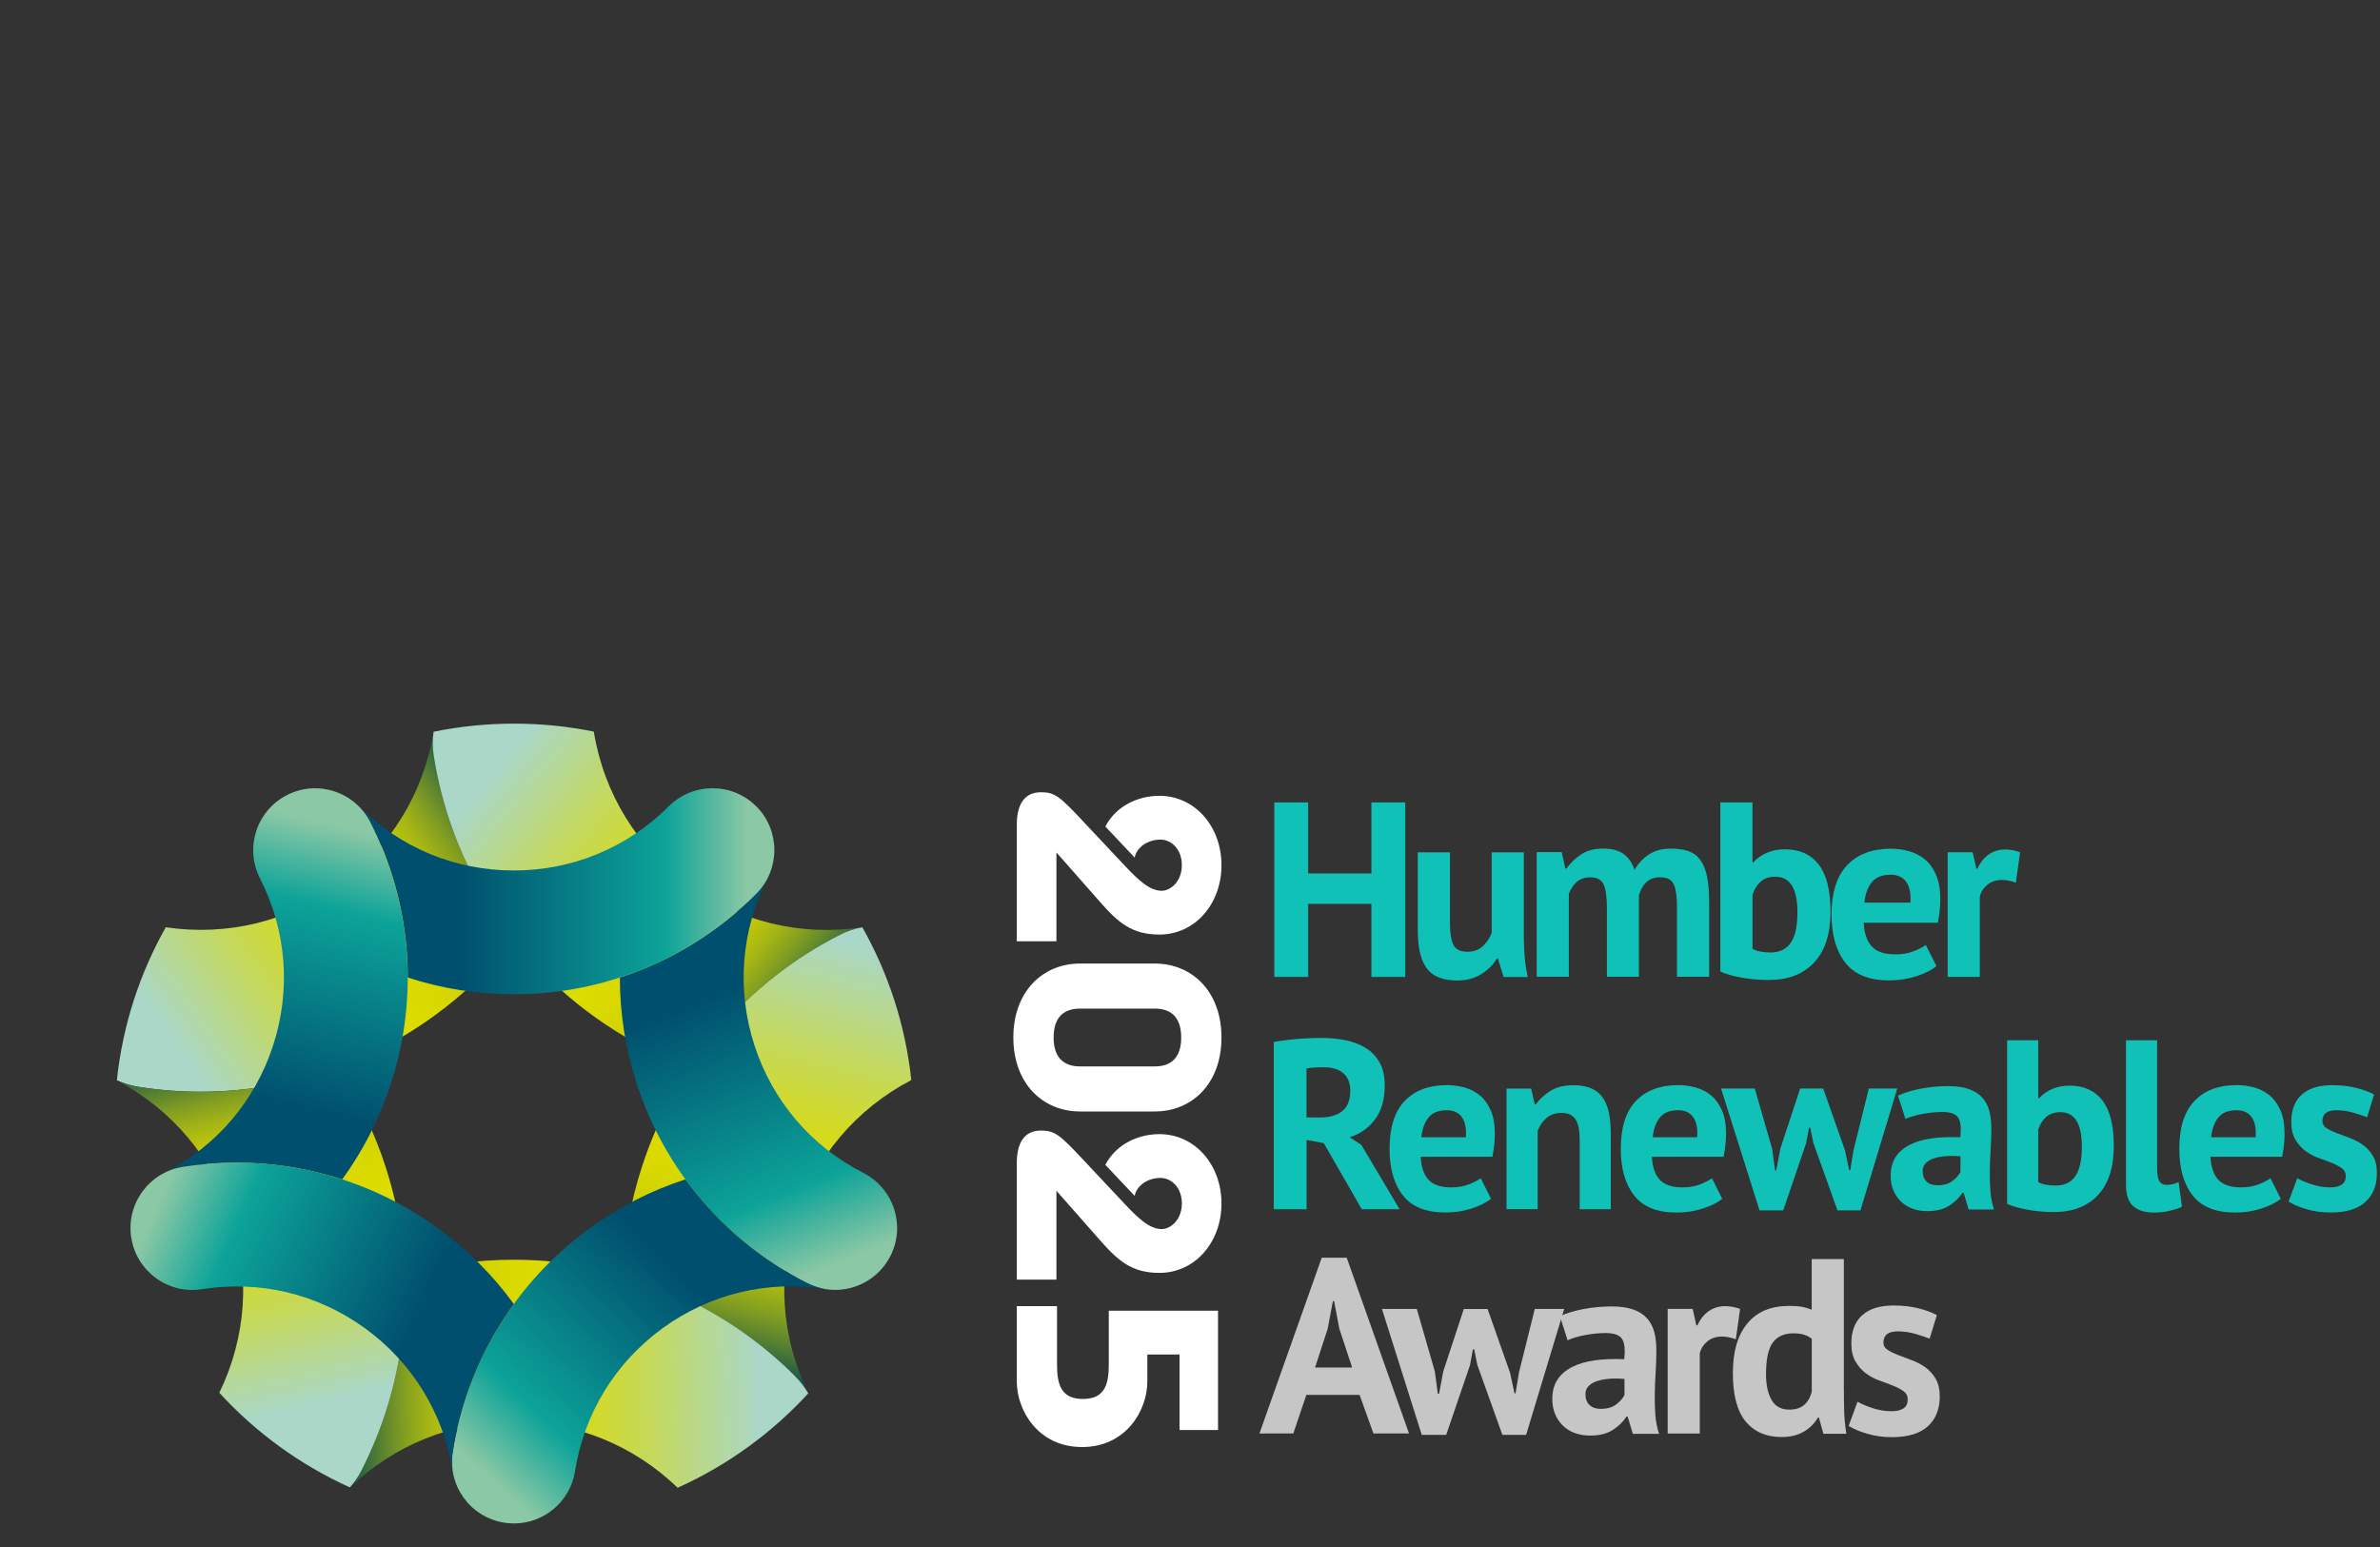<?xml version="1.0" encoding="UTF-8"?>
<svg id="Layer_1" data-name="Layer 1" xmlns="http://www.w3.org/2000/svg" xmlns:xlink="http://www.w3.org/1999/xlink" viewBox="0 0 400 260">
  <rect x="0" y="0" width="400" height="260" fill="#333333" stroke="none"/>
  <defs>
    <style>
      .cls-1 {
        fill: none;
      }

      .cls-2 {
        fill: url(#linear-gradient);
      }

      .cls-3 {
        fill: #c6c6c6;
      }

      .cls-4 {
        fill: url(#New_Gradient_Swatch_25);
      }

      .cls-5 {
        fill: url(#New_Gradient_Swatch_26);
      }

      .cls-6 {
        fill: #fff;
      }

      .cls-7 {
        fill: #10c1b8;
      }

      .cls-8 {
        fill: url(#New_Gradient_Swatch_25-3);
      }

      .cls-9 {
        fill: url(#New_Gradient_Swatch_25-2);
      }

      .cls-10 {
        fill: url(#New_Gradient_Swatch_25-4);
      }

      .cls-11 {
        fill: url(#New_Gradient_Swatch_26-4);
      }

      .cls-12 {
        fill: url(#New_Gradient_Swatch_26-2);
      }

      .cls-13 {
        fill: url(#New_Gradient_Swatch_26-3);
      }

      .cls-14 {
        fill: url(#New_Gradient_Swatch_26-5);
      }
    </style>
    <linearGradient id="New_Gradient_Swatch_26" data-name="New Gradient Swatch 26" x1="30.91" y1="176.3" x2="88.8" y2="135.73" gradientUnits="userSpaceOnUse">
      <stop offset="0" stop-color="#aad7c7"/>
      <stop offset="0" stop-color="#aad7c3"/>
      <stop offset=".24" stop-color="#c5d95b"/>
      <stop offset=".41" stop-color="#d6da19"/>
      <stop offset=".48" stop-color="#dddb00"/>
      <stop offset=".56" stop-color="#d9d801"/>
      <stop offset=".63" stop-color="#cfd104"/>
      <stop offset=".69" stop-color="#bec60b"/>
      <stop offset=".74" stop-color="#a6b614"/>
      <stop offset=".79" stop-color="#87a11f"/>
      <stop offset=".84" stop-color="#61872d"/>
      <stop offset=".89" stop-color="#35693e"/>
      <stop offset=".94" stop-color="#024651"/>
      <stop offset=".94" stop-color="#004552"/>
    </linearGradient>
    <linearGradient id="New_Gradient_Swatch_26-2" data-name="New Gradient Swatch 26" x1="83.04" y1="130.88" x2="137.78" y2="176.15" xlink:href="#New_Gradient_Swatch_26"/>
    <linearGradient id="New_Gradient_Swatch_26-3" data-name="New Gradient Swatch 26" x1="138.9" y1="158.21" x2="117.94" y2="234.46" xlink:href="#New_Gradient_Swatch_26"/>
    <linearGradient id="New_Gradient_Swatch_26-4" data-name="New Gradient Swatch 26" x1="126.98" y1="230.46" x2="52.76" y2="231.58" xlink:href="#New_Gradient_Swatch_26"/>
    <linearGradient id="New_Gradient_Swatch_26-5" data-name="New Gradient Swatch 26" x1="53.7" y1="235.46" x2="37.87" y2="170.65" xlink:href="#New_Gradient_Swatch_26"/>
    <linearGradient id="New_Gradient_Swatch_25" data-name="New Gradient Swatch 25" x1="116.23" y1="160.58" x2="137.05" y2="213.77" gradientUnits="userSpaceOnUse">
      <stop offset=".13" stop-color="#004f6e"/>
      <stop offset=".75" stop-color="#0ca399"/>
      <stop offset="1" stop-color="#8bc8a5"/>
    </linearGradient>
    <linearGradient id="New_Gradient_Swatch_25-2" data-name="New Gradient Swatch 25" x1="69.67" y1="149.8" x2="125.64" y2="149.8" xlink:href="#New_Gradient_Swatch_25"/>
    <linearGradient id="linear-gradient" x1="119.89" y1="209.7" x2="82.96" y2="249.02" gradientUnits="userSpaceOnUse">
      <stop offset=".13" stop-color="#004f6e"/>
      <stop offset=".75" stop-color="#0ca399"/>
      <stop offset="1" stop-color="#8bc8a5"/>
    </linearGradient>
    <linearGradient id="New_Gradient_Swatch_25-3" data-name="New Gradient Swatch 25" x1="46.05" y1="192.77" x2="58.78" y2="139.4" xlink:href="#New_Gradient_Swatch_25"/>
    <linearGradient id="New_Gradient_Swatch_25-4" data-name="New Gradient Swatch 25" x1="75.81" y1="226.53" x2="25.8" y2="204.15" xlink:href="#New_Gradient_Swatch_25"/>
  </defs>
  <rect class="cls-1" x="0" width="400" height="260"/>
  <g>
    <path class="cls-6" d="M170.89,158.21v-19.59c0-2.97.97-5.47,4.06-5.47,2.32,0,3.14.66,7.2,5.01l6.96,7.41c2.22,2.35,4.11,4.14,6.14,4.14,1.45,0,3.38-1.53,3.38-4.3s-1.84-4.3-3.58-4.3c-2.17,0-4.01,1.28-4.35,3.02l-4.93-5.22c1.79-3.43,5.46-5.16,9.08-5.16,5.99,0,10.44,5.16,10.44,11.66s-4.44,11.66-10.44,11.66c-4.64,0-6.96-2.05-10-5.52l-7.3-8.28v14.93h-6.67Z"/>
    <path class="cls-6" d="M194.08,161.94c6.28,0,11.21,4.7,11.21,12.43s-4.93,12.43-11.21,12.43h-12.56c-6.28,0-11.21-4.7-11.21-12.43s4.93-12.43,11.21-12.43h12.56ZM194.08,179.23c2.71,0,4.44-1.43,4.44-4.86s-1.74-4.86-4.44-4.86h-12.56c-2.71,0-4.44,1.43-4.44,4.86s1.74,4.86,4.44,4.86h12.56Z"/>
    <path class="cls-6" d="M170.89,215.07v-19.59c0-2.97.97-5.47,4.06-5.47,2.32,0,3.14.66,7.2,5.01l6.96,7.41c2.22,2.35,4.11,4.14,6.14,4.14,1.45,0,3.38-1.53,3.38-4.3s-1.84-4.3-3.58-4.3c-2.17,0-4.01,1.28-4.35,3.02l-4.93-5.22c1.79-3.43,5.46-5.16,9.08-5.16,5.99,0,10.44,5.16,10.44,11.66s-4.44,11.66-10.44,11.66c-4.64,0-6.96-2.05-10-5.52l-7.3-8.28v14.93h-6.67Z"/>
    <path class="cls-6" d="M198.24,240.33v-12.68h-5.41v4.5c0,5.01-3.67,11.05-10.97,11.05s-10.97-6.03-10.97-11.05v-12.63h6.76v9.77c0,3.32.63,5.83,4.35,5.83s4.35-2.51,4.35-5.83v-9h18.36v20.05h-6.47Z"/>
    <path class="cls-3" d="M228.49,234.43h-8.93l-2.2,6.49h-5.69l10.47-29.54h4.2l10.47,29.54h-5.98l-2.33-6.49ZM221.02,229.83h6.23l-2.16-6.54-.87-4.61h-.21l-.87,4.65-2.12,6.49Z"/>
    <path class="cls-3" d="M250.01,219.98l3.78,10.73.75,3.48h.17l.58-3.52,2.66-10.68h4.94l-6.4,21.16h-3.99l-4.2-11.73-.54-2.64h-.21l-.5,2.68-3.99,11.69h-4.11l-6.69-21.16h5.86l3.03,10.52.5,3.73h.21l.71-3.77,3.45-10.47h3.99Z"/>
    <path class="cls-3" d="M262.18,221.2c1.11-.5,2.42-.9,3.95-1.19,1.52-.29,3.11-.44,4.78-.44,1.44,0,2.64.18,3.61.52.97.35,1.74.85,2.3,1.49.57.64.97,1.41,1.21,2.3.23.89.35,1.9.35,3.02,0,1.23-.04,2.47-.12,3.71-.08,1.24-.13,2.47-.15,3.67-.01,1.2.02,2.37.1,3.5.08,1.13.29,2.2.62,3.2h-4.4l-.87-2.89h-.21c-.55.87-1.32,1.61-2.3,2.24-.98.63-2.25.94-3.8.94-.97,0-1.84-.15-2.62-.44-.78-.29-1.44-.71-1.99-1.26-.55-.54-.98-1.19-1.29-1.93-.31-.74-.46-1.57-.46-2.49,0-1.28.28-2.37.85-3.25.57-.88,1.38-1.59,2.45-2.14,1.07-.54,2.34-.92,3.82-1.13,1.48-.21,3.14-.27,4.96-.19.19-1.56.08-2.69-.33-3.37-.42-.68-1.34-1.03-2.78-1.03-1.08,0-2.22.11-3.43.34-1.2.22-2.2.52-2.97.88l-1.29-4.06ZM269.03,236.78c1.08,0,1.94-.24,2.58-.73.64-.49,1.11-1.01,1.41-1.57v-2.72c-.86-.08-1.68-.1-2.47-.04-.79.06-1.49.18-2.1.38-.61.2-1.09.48-1.45.84-.36.36-.54.82-.54,1.38,0,.78.23,1.39.69,1.82.46.43,1.09.65,1.89.65Z"/>
    <path class="cls-3" d="M291.75,225.09c-.86-.31-1.63-.46-2.33-.46-.97,0-1.78.26-2.43.78s-1.09,1.18-1.31,1.99v13.53h-5.4v-20.95h4.2l.62,2.77h.17c.47-1.03,1.11-1.83,1.91-2.39.8-.56,1.74-.84,2.82-.84.72,0,1.54.15,2.45.46l-.71,5.11Z"/>
    <path class="cls-3" d="M309.9,233.55c0,1.17.01,2.35.04,3.52.03,1.17.15,2.47.37,3.9h-3.86l-.75-2.72h-.17c-.56.98-1.35,1.77-2.39,2.37-1.04.6-2.26.9-3.68.9-2.6,0-4.62-.87-6.06-2.6-1.44-1.73-2.16-4.44-2.16-8.13s.8-6.35,2.41-8.34c1.61-1.98,3.96-2.97,7.06-2.97.86,0,1.56.05,2.12.15.55.1,1.11.26,1.66.48v-8.51h5.4v21.95ZM300.72,236.91c1.05,0,1.88-.26,2.49-.78.61-.52,1.04-1.26,1.29-2.24v-8.88c-.39-.31-.82-.54-1.29-.69-.47-.15-1.08-.23-1.83-.23-1.52,0-2.67.52-3.43,1.55-.76,1.03-1.14,2.81-1.14,5.32,0,1.79.31,3.23.93,4.32.62,1.09,1.61,1.63,2.97,1.63Z"/>
    <path class="cls-3" d="M320.62,235.15c0-.56-.24-1.01-.71-1.34-.47-.34-1.05-.64-1.74-.92-.69-.28-1.45-.57-2.28-.86-.83-.29-1.59-.7-2.29-1.21-.69-.52-1.27-1.17-1.74-1.97-.47-.8-.71-1.82-.71-3.08,0-2.07.61-3.64,1.83-4.73,1.22-1.09,2.98-1.63,5.27-1.63,1.58,0,3,.17,4.28.5,1.27.33,2.27.71,2.99,1.13l-1.21,3.94c-.64-.25-1.44-.52-2.41-.8-.97-.28-1.95-.42-2.95-.42-1.61,0-2.41.63-2.41,1.89,0,.5.23.91.71,1.22.47.31,1.05.59,1.74.86.69.27,1.45.55,2.29.86.83.31,1.59.71,2.28,1.19.69.49,1.27,1.12,1.74,1.91.47.78.71,1.79.71,3.02,0,2.12-.67,3.79-2.01,5.01-1.34,1.21-3.36,1.82-6.04,1.82-1.47,0-2.84-.19-4.13-.57-1.29-.38-2.33-.82-3.14-1.32l1.5-4.06c.64.36,1.48.72,2.53,1.07s2.13.52,3.24.52c.8,0,1.45-.15,1.93-.46.48-.31.73-.82.73-1.55Z"/>
    <path class="cls-7" d="M230.49,151.91h-10.63v12.28h-5.69v-29.33h5.69v11.94h10.63v-11.94h5.69v29.33h-5.69v-12.28Z"/>
    <path class="cls-7" d="M243.69,143.24v11.9c0,1.7.2,2.93.6,3.69.4.75,1.18,1.13,2.35,1.13,1.02,0,1.88-.31,2.55-.92.68-.61,1.18-1.37,1.52-2.26v-13.53h5.4v14.58c0,1.15.06,2.27.17,3.37.11,1.1.28,2.1.5,3h-4.07l-.96-3.1h-.17c-.64,1.06-1.52,1.94-2.66,2.64-1.14.7-2.48,1.05-4.03,1.05-1.05,0-1.99-.14-2.82-.42-.83-.28-1.52-.74-2.08-1.38-.55-.64-.98-1.51-1.27-2.6-.29-1.09-.44-2.46-.44-4.11v-13.03h5.4Z"/>
    <path class="cls-7" d="M270.07,164.18v-11.4c0-1.93-.18-3.3-.54-4.11s-1.11-1.22-2.24-1.22c-.94,0-1.7.26-2.29.77-.58.52-1.02,1.18-1.33,1.99v13.95h-5.4v-20.95h4.2l.62,2.77h.17c.64-.89,1.45-1.68,2.43-2.35s2.25-1.01,3.8-1.01c1.33,0,2.42.27,3.26.82.84.54,1.5,1.46,1.97,2.74.64-1.09,1.45-1.95,2.45-2.6,1-.64,2.2-.96,3.61-.96,1.16,0,2.15.14,2.97.42.82.28,1.48.76,1.99,1.45.51.68.89,1.6,1.14,2.74.25,1.15.37,2.6.37,4.36v12.57h-5.4v-11.77c0-1.65-.17-2.88-.52-3.71-.35-.82-1.11-1.24-2.31-1.24-.97,0-1.74.27-2.3.8-.57.53-.99,1.26-1.27,2.18v13.74h-5.4Z"/>
    <path class="cls-7" d="M289.13,134.86h5.4v10.06h.17c.58-.67,1.33-1.2,2.24-1.59.91-.39,1.92-.59,3.03-.59,2.49,0,4.4.86,5.71,2.58,1.31,1.72,1.97,4.34,1.97,7.86,0,3.77-.92,6.63-2.76,8.59-1.84,1.96-4.37,2.93-7.58,2.93-1.77,0-3.39-.15-4.86-.44-1.47-.29-2.58-.62-3.32-.98v-28.41ZM298.4,147.34c-1,0-1.81.26-2.43.78-.62.52-1.1,1.26-1.43,2.24v9.13c.44.22.92.38,1.43.46.51.08,1.06.13,1.64.13,1.47,0,2.58-.54,3.34-1.61.76-1.08,1.14-2.79,1.14-5.13,0-3.99-1.23-5.99-3.7-5.99Z"/>
    <path class="cls-7" d="M325.44,162.38c-.83.67-1.96,1.24-3.39,1.7-1.43.46-2.94.69-4.55.69-3.35,0-5.8-.98-7.35-2.95-1.55-1.97-2.33-4.67-2.33-8.11,0-3.69.87-6.45,2.62-8.3,1.74-1.84,4.2-2.77,7.35-2.77,1.05,0,2.08.14,3.07.42,1,.28,1.88.74,2.66,1.38.77.64,1.4,1.51,1.87,2.6s.71,2.44.71,4.06c0,.59-.03,1.22-.1,1.89-.07.67-.17,1.37-.31,2.09h-12.46c.08,1.76.53,3.09,1.35,3.98.82.89,2.14,1.34,3.97,1.34,1.14,0,2.15-.17,3.05-.52.9-.35,1.58-.71,2.06-1.07l1.79,3.56ZM317.71,147.01c-1.41,0-2.46.43-3.14,1.28-.68.85-1.09,1.99-1.23,3.41h7.73c.11-1.51-.12-2.67-.69-3.48-.57-.81-1.46-1.22-2.68-1.22Z"/>
    <path class="cls-7" d="M338.81,148.35c-.86-.31-1.63-.46-2.33-.46-.97,0-1.78.26-2.43.77-.65.52-1.09,1.18-1.31,1.99v13.53h-5.4v-20.95h4.2l.62,2.77h.17c.47-1.03,1.11-1.83,1.91-2.39.8-.56,1.74-.84,2.82-.84.72,0,1.54.15,2.45.46l-.71,5.11Z"/>
    <path class="cls-7" d="M214.08,175.12c.62-.11,1.28-.21,1.99-.3.71-.09,1.42-.17,2.13-.22.71-.05,1.4-.09,2.07-.12.67-.03,1.29-.04,1.85-.04,1.31,0,2.61.12,3.88.36,1.27.24,2.41.66,3.42,1.26,1,.59,1.81,1.41,2.41,2.45.6,1.04.9,2.35.9,3.91,0,2.33-.54,4.22-1.61,5.68-1.07,1.46-2.51,2.47-4.3,3.04l1.97,1.26,6.43,10.83h-6.35l-6.39-11.11-2.89-.53v11.64h-5.51v-28.1ZM222.52,179.38c-.56,0-1.12.01-1.67.04-.55.03-.97.08-1.27.16v8.23h2.33c1.53,0,2.75-.35,3.66-1.05.91-.7,1.37-1.87,1.37-3.49,0-1.22-.38-2.17-1.13-2.86s-1.85-1.03-3.3-1.03Z"/>
    <path class="cls-7" d="M235.79,200.93c-1.5-1.91-2.25-4.52-2.25-7.85,0-3.57.84-6.24,2.53-8.03,1.69-1.78,4.06-2.68,7.12-2.68,1.02,0,2.01.14,2.98.41.96.27,1.82.72,2.57,1.34.75.62,1.35,1.46,1.81,2.51.46,1.05.68,2.37.68,3.93,0,.57-.03,1.18-.1,1.82-.07.65-.17,1.32-.3,2.03h-12.06c.08,1.7.52,2.99,1.31,3.85.79.87,2.07,1.3,3.84,1.3,1.1,0,2.08-.17,2.95-.51.87-.34,1.53-.68,1.99-1.03l1.73,3.45c-.8.65-1.9,1.2-3.28,1.64-1.38.45-2.85.67-4.4.67-3.24,0-5.61-.95-7.12-2.86M243.1,186.6c-1.37,0-2.38.41-3.03,1.24-.66.82-1.05,1.93-1.19,3.3h7.48c.11-1.46-.11-2.58-.66-3.37-.55-.78-1.41-1.18-2.59-1.18Z"/>
    <path class="cls-7" d="M265.5,203.22v-11.52c0-1.65-.23-2.84-.7-3.57-.47-.73-1.27-1.09-2.39-1.09-.99,0-1.83.29-2.51.87-.68.58-1.17,1.3-1.47,2.17v13.14h-5.23v-20.27h4.14l.6,2.68h.16c.62-.87,1.43-1.62,2.45-2.27,1.02-.65,2.33-.97,3.94-.97.99,0,1.88.14,2.65.41.78.27,1.43.72,1.97,1.34.54.62.94,1.47,1.21,2.53.27,1.07.4,2.39.4,3.95v12.61h-5.23Z"/>
    <path class="cls-7" d="M289.45,201.48c-.8.65-1.9,1.2-3.28,1.64-1.38.45-2.85.67-4.4.67-3.24,0-5.61-.95-7.12-2.86-1.5-1.91-2.25-4.52-2.25-7.85,0-3.57.84-6.24,2.53-8.03,1.69-1.78,4.06-2.68,7.12-2.68,1.02,0,2.01.14,2.98.41.96.27,1.82.72,2.57,1.34.75.62,1.35,1.46,1.81,2.51.46,1.05.68,2.37.68,3.93,0,.57-.03,1.18-.1,1.82-.07.65-.17,1.32-.3,2.03h-12.06c.08,1.7.52,2.99,1.31,3.85.79.87,2.07,1.3,3.84,1.3,1.1,0,2.08-.17,2.95-.51.87-.34,1.53-.68,1.99-1.03l1.73,3.45ZM281.98,186.6c-1.37,0-2.38.41-3.03,1.24-.66.82-1.05,1.93-1.19,3.3h7.48c.11-1.46-.11-2.58-.66-3.37-.55-.78-1.41-1.18-2.59-1.18Z"/>
    <path class="cls-7" d="M306.42,182.95l3.66,10.38.72,3.36h.16l.56-3.41,2.57-10.34h4.78l-6.19,20.48h-3.86l-4.06-11.35-.52-2.55h-.2l-.48,2.59-3.86,11.31h-3.98l-6.47-20.48h5.67l2.93,10.18.48,3.61h.2l.68-3.65,3.34-10.14h3.86Z"/>
    <path class="cls-7" d="M319,184.13c1.07-.49,2.34-.87,3.82-1.16,1.47-.28,3.02-.43,4.62-.43,1.39,0,2.56.17,3.5.51.94.34,1.68.82,2.23,1.44.55.62.94,1.37,1.17,2.23.23.87.34,1.84.34,2.92,0,1.19-.04,2.39-.12,3.59-.08,1.2-.13,2.39-.14,3.55-.01,1.16.02,2.29.1,3.39.08,1.09.28,2.13.6,3.1h-4.26l-.84-2.8h-.2c-.54.84-1.28,1.56-2.23,2.17-.95.61-2.18.91-3.68.91-.94,0-1.78-.14-2.53-.43-.75-.28-1.39-.69-1.93-1.22-.54-.53-.95-1.15-1.25-1.87-.3-.72-.44-1.52-.44-2.41,0-1.24.27-2.29.82-3.14.55-.85,1.34-1.54,2.37-2.07,1.03-.53,2.27-.89,3.7-1.09,1.43-.2,3.03-.26,4.8-.18.19-1.51.08-2.6-.32-3.26-.4-.66-1.3-.99-2.69-.99-1.04,0-2.15.11-3.32.32-1.17.22-2.12.5-2.88.85l-1.25-3.93ZM325.63,199.21c1.04,0,1.88-.24,2.49-.71.62-.47,1.07-.98,1.37-1.52v-2.64c-.83-.08-1.63-.09-2.39-.04-.76.05-1.44.18-2.03.37-.59.19-1.06.46-1.41.81-.35.35-.52.8-.52,1.34,0,.76.22,1.34.66,1.76.44.42,1.05.63,1.83.63Z"/>
    <path class="cls-7" d="M337.33,174.84h5.23v9.73h.16c.56-.65,1.29-1.16,2.17-1.54.88-.38,1.86-.57,2.93-.57,2.41,0,4.25.83,5.53,2.49,1.27,1.66,1.91,4.2,1.91,7.6,0,3.65-.89,6.42-2.67,8.31-1.78,1.89-4.23,2.84-7.34,2.84-1.72,0-3.28-.14-4.7-.43-1.42-.28-2.49-.6-3.22-.95v-27.49ZM346.3,186.92c-.96,0-1.75.25-2.35.75-.6.5-1.07,1.22-1.39,2.17v8.84c.43.22.89.37,1.39.45.5.08,1.03.12,1.59.12,1.42,0,2.5-.52,3.24-1.56.74-1.04,1.11-2.7,1.11-4.97,0-3.87-1.19-5.8-3.58-5.8Z"/>
    <path class="cls-7" d="M362.54,196.41c0,.95.12,1.64.36,2.07.24.43.63.65,1.17.65.32,0,.64-.03.94-.08.31-.05.69-.18,1.15-.37l.56,4.14c-.43.22-1.09.43-1.97.65-.88.22-1.8.32-2.73.32-1.53,0-2.69-.36-3.5-1.07-.8-.72-1.21-1.9-1.21-3.55v-24.33h5.23v21.57Z"/>
    <path class="cls-7" d="M383.32,201.48c-.8.65-1.9,1.2-3.28,1.64-1.38.45-2.85.67-4.4.67-3.24,0-5.61-.95-7.12-2.86-1.5-1.91-2.25-4.52-2.25-7.85,0-3.57.84-6.24,2.53-8.03,1.69-1.78,4.06-2.68,7.12-2.68,1.02,0,2.01.14,2.98.41.96.27,1.82.72,2.57,1.34.75.62,1.35,1.46,1.81,2.51.46,1.05.68,2.37.68,3.93,0,.57-.03,1.18-.1,1.82-.07.65-.17,1.32-.3,2.03h-12.06c.08,1.7.52,2.99,1.31,3.85.79.87,2.07,1.3,3.84,1.3,1.1,0,2.08-.17,2.95-.51.87-.34,1.53-.68,1.99-1.03l1.73,3.45ZM375.84,186.6c-1.37,0-2.38.41-3.03,1.24-.66.82-1.05,1.93-1.19,3.3h7.48c.11-1.46-.11-2.58-.66-3.37-.55-.78-1.41-1.18-2.59-1.18Z"/>
    <path class="cls-7" d="M394.25,197.63c0-.54-.23-.97-.68-1.3-.46-.32-1.02-.62-1.69-.89-.67-.27-1.41-.55-2.21-.83-.8-.28-1.54-.68-2.21-1.18-.67-.5-1.23-1.14-1.69-1.91-.46-.77-.68-1.76-.68-2.98,0-2,.59-3.53,1.77-4.58,1.18-1.05,2.88-1.58,5.11-1.58,1.53,0,2.91.16,4.14.49,1.23.32,2.2.69,2.89,1.09l-1.17,3.81c-.62-.24-1.39-.5-2.33-.77-.94-.27-1.89-.41-2.85-.41-1.55,0-2.33.61-2.33,1.82,0,.49.23.88.68,1.18.46.3,1.02.57,1.69.83.67.26,1.41.53,2.21.83.8.3,1.54.68,2.21,1.16.67.47,1.23,1.09,1.69,1.84.46.76.68,1.73.68,2.92,0,2.05-.65,3.67-1.95,4.85s-3.25,1.76-5.85,1.76c-1.42,0-2.75-.18-4-.55-1.25-.37-2.26-.79-3.04-1.28l1.45-3.93c.62.35,1.43.7,2.45,1.03,1.02.34,2.06.51,3.14.51.78,0,1.4-.15,1.87-.45.47-.3.7-.8.7-1.5Z"/>
    <path class="cls-5" d="M81.69,151.13c-4.47-7.41-7.42-15.52-8.78-24.1-.22-1.38-.22-2.75-.03-4.06,0,0,0,0,0,0-1.7,10.4-7.32,19.53-15.85,25.72-8.48,6.16-18.82,8.69-29.17,7.15-4.37,7.75-7.24,16.45-8.22,25.72,1.11.51,2.32.89,3.59,1.09,3.51.56,7.03.83,10.53.83,5.07,0,10.12-.58,15.1-1.74,8.73-2.03,16.87-5.75,24.17-11.05,5.06-3.68,9.52-7.97,13.33-12.82-1.68-2.14-3.24-4.4-4.66-6.75Z"/>
    <path class="cls-12" d="M120.96,172.9c5.67-6.54,12.47-11.85,20.2-15.79,1.22-.62,2.49-1.04,3.76-1.27,0,0,0,0,0,0-10.38,1.57-20.77-.96-29.27-7.14-8.53-6.2-14.16-15.34-15.85-25.74-4.33-.88-8.82-1.34-13.41-1.34s-9.15.47-13.52,1.36c-.19,1.32-.19,2.68.03,4.06,1.36,8.58,4.31,16.68,8.78,24.1,4.63,7.68,10.68,14.26,17.98,19.57,5.06,3.68,10.53,6.59,16.31,8.71,1.52-2.26,3.18-4.44,4.98-6.51Z"/>
    <path class="cls-13" d="M153.16,181.53c-.99-9.26-3.86-17.95-8.23-25.69-1.28.23-2.55.65-3.77,1.27-7.74,3.94-14.54,9.26-20.2,15.79-5.87,6.77-10.27,14.56-13.06,23.15-1.93,5.95-3.02,12.05-3.25,18.2,2.62.75,5.2,1.65,7.73,2.73,7.97,3.37,15.12,8.19,21.27,14.33.87.87,1.6,1.84,2.19,2.86,0,0,.01-.01.02-.02-4.55-9.31-5.3-19.83-2.09-29.7,3.24-9.96,10.11-18.08,19.38-22.92Z"/>
    <path class="cls-11" d="M133.66,231.31c-6.14-6.14-13.3-10.96-21.27-14.33-8.26-3.49-17.02-5.26-26.05-5.26-6.26,0-12.39.85-18.32,2.54.1,2.72.03,5.46-.2,8.2-.74,8.62-3.12,16.92-7.06,24.65-.54,1.07-1.21,2.03-1.97,2.88,0,0,.02,0,.03.01,7.43-7.15,17.17-11.08,27.52-11.08s20.11,3.94,27.55,11.12c8.37-3.76,15.83-9.19,21.95-15.86-.59-1.02-1.32-1.99-2.19-2.86Z"/>
    <path class="cls-14" d="M56.71,179.41c-2.56.94-5.18,1.72-7.86,2.34-4.98,1.16-10.03,1.74-15.1,1.74-3.51,0-7.02-.28-10.53-.83-1.27-.2-2.47-.57-3.59-1.09,0,0,0,0,0,.01,9.22,4.85,16.06,12.95,19.28,22.87,3.2,9.85,2.47,20.34-2.05,29.63,6.12,6.68,13.57,12.12,21.94,15.9.76-.85,1.43-1.82,1.97-2.88,3.94-7.74,6.32-16.03,7.06-24.65.77-8.93-.25-17.82-3.04-26.4-1.93-5.95-4.64-11.52-8.07-16.63Z"/>
    <path class="cls-4" d="M145.1,197.12c-8.76-4.46-15.26-12.07-18.3-21.43-3.02-9.31-2.26-19.24,2.15-27.97-.48.9-1.09,1.75-1.85,2.51-5.29,5.29-11.45,9.44-18.31,12.35-1.52.64-3.05,1.21-4.61,1.72,0,6.03.94,12,2.83,17.82,2.4,7.39,6.19,14.1,11.24,19.93,4.88,5.63,10.74,10.21,17.4,13.6,1.51.77,3.13,1.14,4.71,1.14,3.79,0,7.44-2.08,9.28-5.68,2.61-5.12.57-11.38-4.55-13.99Z"/>
    <path class="cls-9" d="M127.1,135.52c-4.06-4.06-10.65-4.06-14.71,0-6.95,6.95-16.2,10.78-26.03,10.78s-18.99-3.79-25.93-10.69c.71.73,1.33,1.58,1.81,2.54,3.4,6.66,5.44,13.81,6.08,21.23.14,1.64.21,3.28.21,4.91,5.73,1.87,11.71,2.81,17.83,2.81,7.77,0,15.32-1.53,22.43-4.53,6.86-2.9,13.02-7.06,18.31-12.35,4.06-4.06,4.06-10.65,0-14.71Z"/>
    <path class="cls-2" d="M135.66,215.66c-6.66-3.4-12.52-7.97-17.4-13.6-1.08-1.24-2.1-2.53-3.06-3.85-5.74,1.86-11.13,4.61-16.07,8.2-6.29,4.57-11.5,10.24-15.48,16.85-3.85,6.38-6.39,13.36-7.56,20.75-.9,5.68,2.97,11,8.65,11.9.55.09,1.1.13,1.64.13,5.03,0,9.45-3.65,10.26-8.78,1.54-9.71,6.77-18.25,14.72-24.03,7.92-5.76,17.61-8.1,27.28-6.6-1.01-.17-2.02-.5-2.98-.99Z"/>
    <path class="cls-8" d="M27.73,197.06c.91-.45,1.91-.77,2.97-.94,7.39-1.17,14.81-.91,22.07.78,1.6.37,3.18.81,4.74,1.32,3.55-4.88,6.29-10.27,8.18-16.08,2.4-7.39,3.28-15.04,2.62-22.74-.64-7.42-2.69-14.57-6.08-21.23-2.61-5.12-8.87-7.16-13.99-4.55-5.12,2.61-7.16,8.87-4.55,13.99,4.46,8.76,5.25,18.74,2.21,28.09-3.02,9.31-9.48,16.89-18.18,21.36Z"/>
    <path class="cls-10" d="M76.08,244.02c1.17-7.39,3.71-14.37,7.56-20.75.85-1.41,1.76-2.78,2.72-4.1-3.54-4.88-7.82-9.16-12.77-12.75-6.29-4.57-13.29-7.77-20.81-9.52-7.26-1.69-14.69-1.95-22.07-.78-5.68.9-9.55,6.23-8.65,11.9.9,5.68,6.23,9.55,11.9,8.65,9.71-1.54,19.44.8,27.4,6.58,7.92,5.75,13.13,14.23,14.7,23.89-.15-1.01-.14-2.06.02-3.12Z"/>
  </g>
</svg>